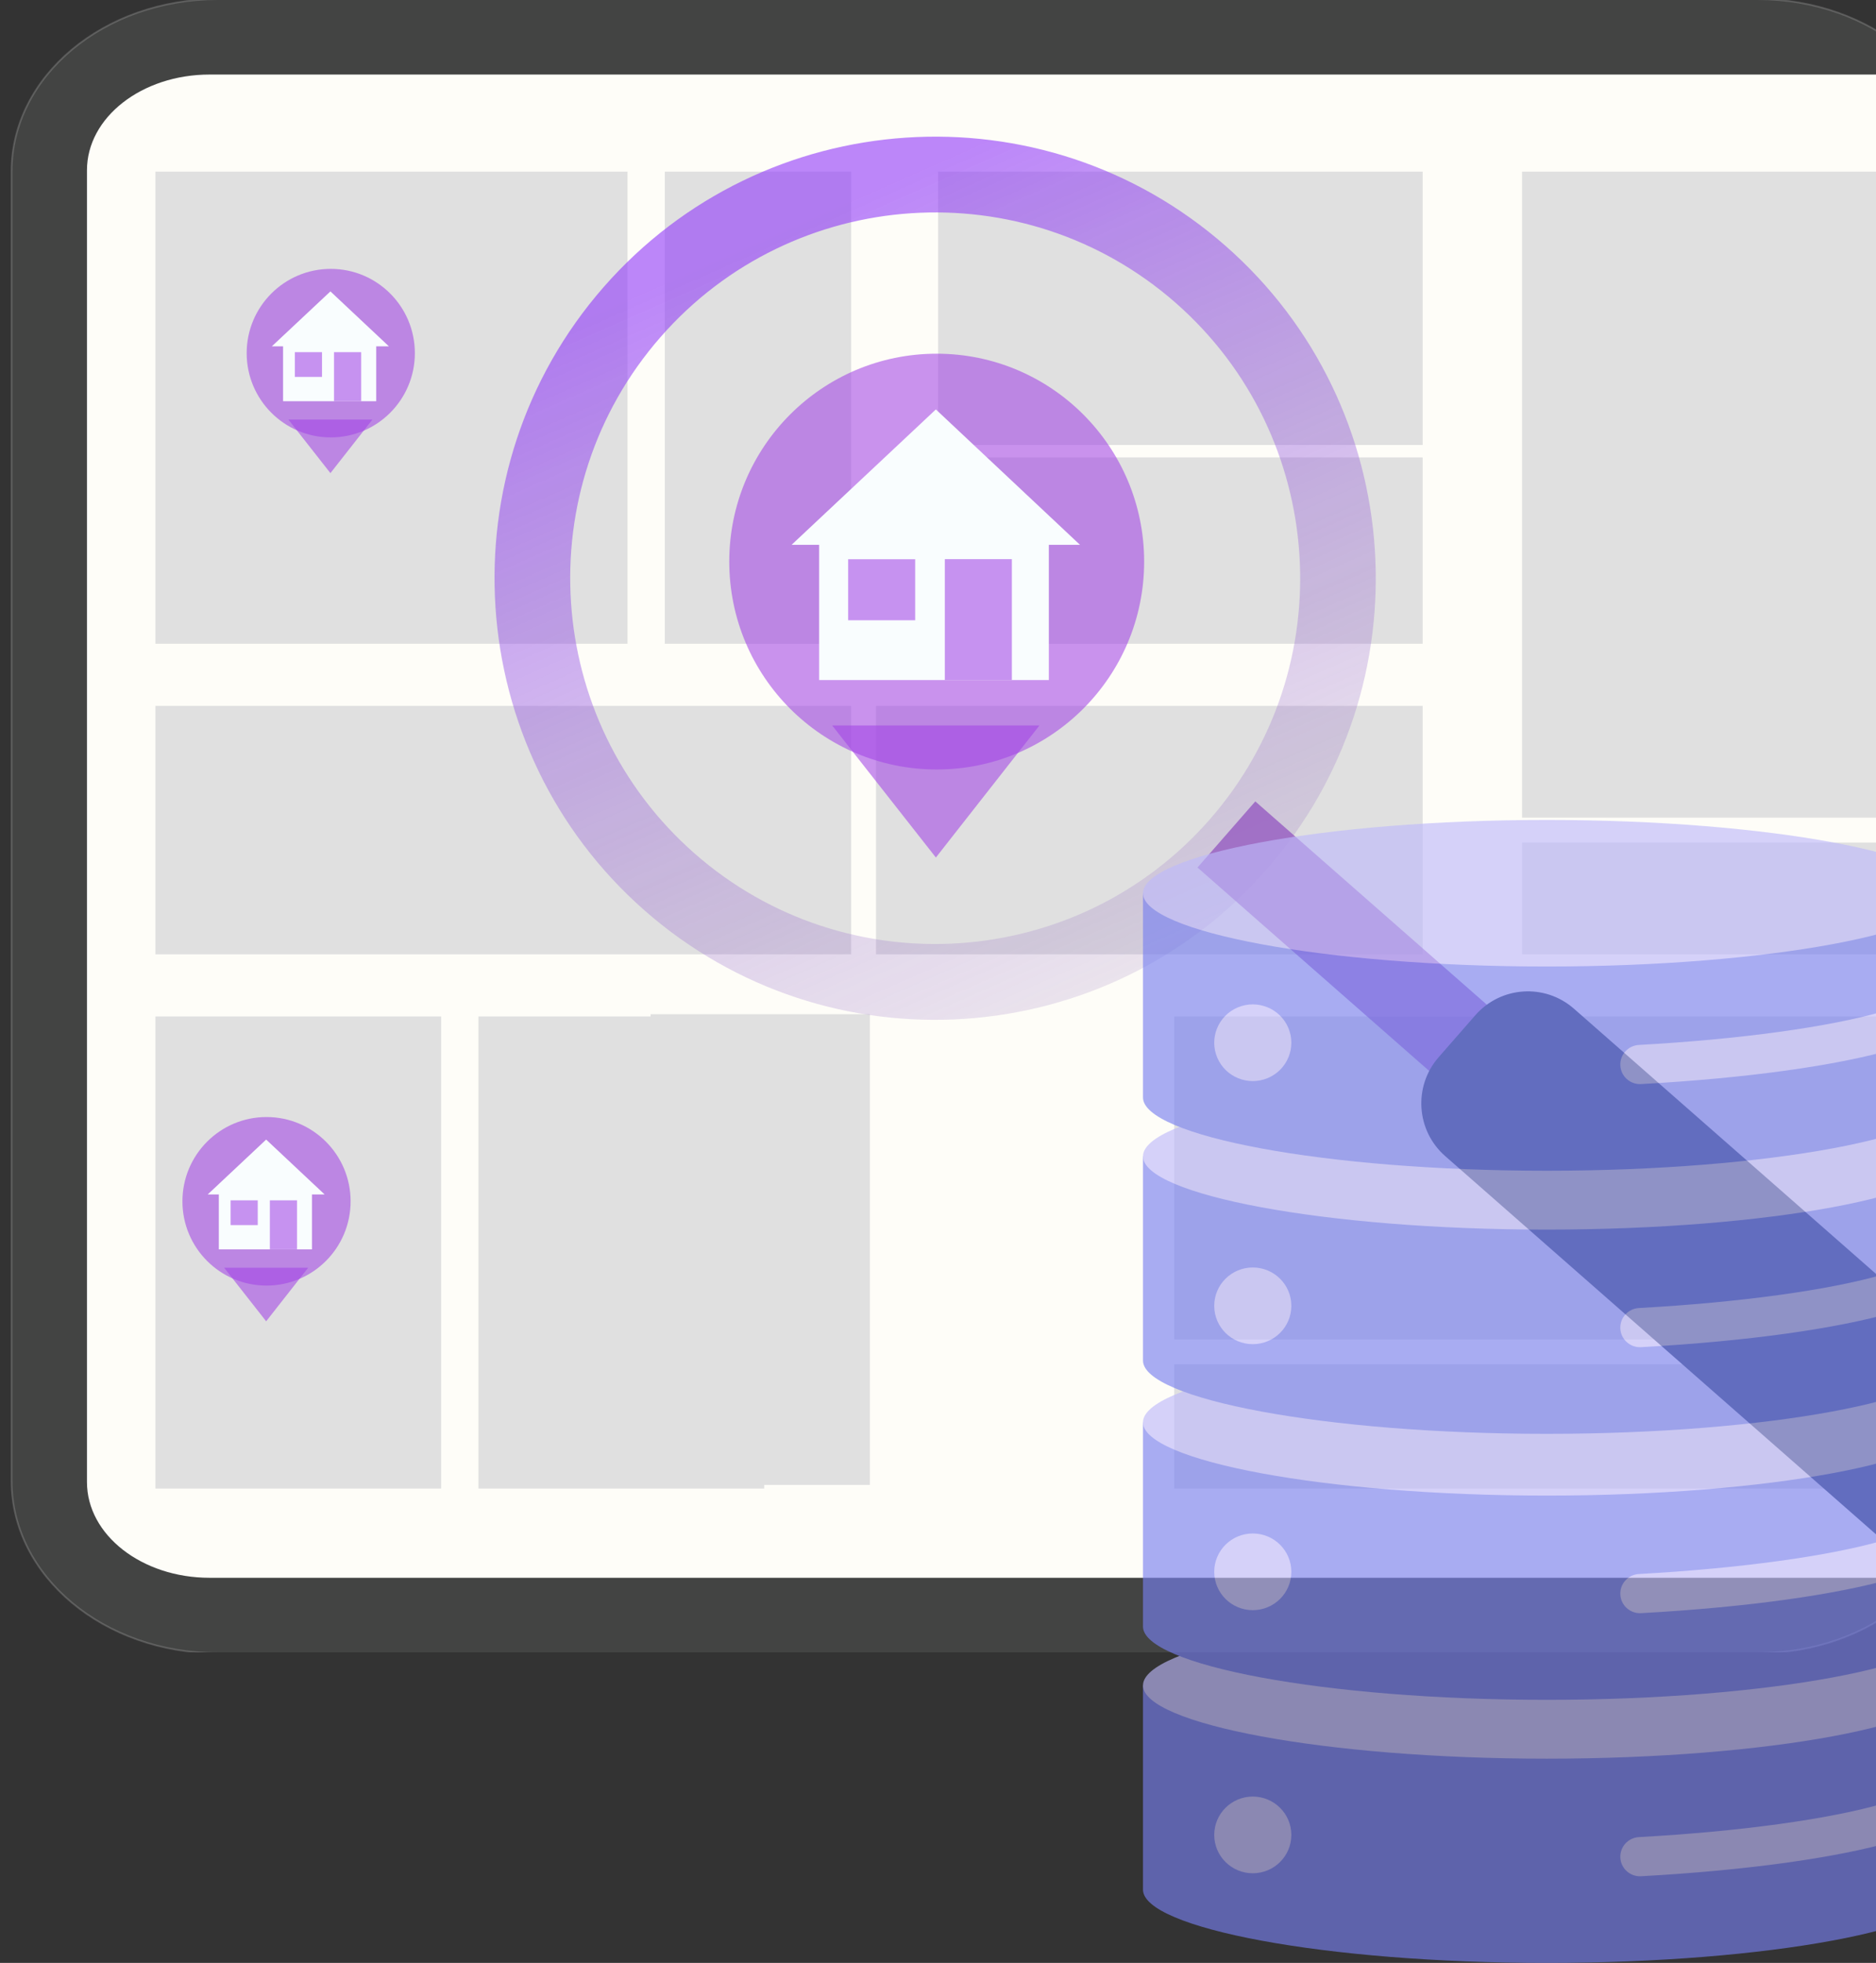 <svg xmlns="http://www.w3.org/2000/svg" width="151" height="158" viewBox="0 0 151 158" fill="none">
<rect x="0" y="0" width="151" height="158" fill="#333333" stroke="none"/>
<g clip-path="url(#clip0_6356_7301)">
<path opacity="0.2" d="M141.483 -0.069C150.631 -0.069 158.069 6.13 158.069 13.803V119.197C158.069 126.87 150.631 133.069 141.483 133.069H17.517C8.369 133.069 0.931 126.87 0.931 119.197V13.803C0.931 6.13 8.369 -0.069 17.517 -0.069H141.483Z" fill="#8F9593" fill-opacity="0.88" stroke="#EAEAEA" stroke-width="0.139"/>
<path d="M151.13 6H16.87C11.419 6 7 9.448 7 13.702V119.298C7 123.552 11.419 127 16.87 127H151.13C156.581 127 161 123.552 161 119.298V13.702C161 9.448 156.581 6 151.13 6Z" fill="#FEFDF8"/>
<path d="M50.51 13.817H12.51V51.817H50.51V13.817Z" fill="#E0E0E0"/>
<path d="M35.51 81.817H12.51V119.817H35.51V81.817Z" fill="#E0E0E0"/>
<path d="M61.51 81.817H38.51V119.817H61.51V81.817Z" fill="#E0E0E0"/>
<path d="M70.018 81.636H52.369V119.523H70.018V81.636Z" fill="#E0E0E0"/>
<path d="M114.51 13.817H75.51V35.817H114.51V13.817Z" fill="#E0E0E0"/>
<path d="M151.51 81.817H94.51V107.817H151.51V81.817Z" fill="#E0E0E0"/>
<path d="M151.51 109.817H94.51V119.817H151.51V109.817Z" fill="#E0E0E0"/>
<path d="M151.51 13.817H122.51V65.817H151.51V13.817Z" fill="#E0E0E0"/>
<path d="M151.51 67.817H122.51V76.817H151.51V67.817Z" fill="#E0E0E0"/>
<path d="M114.51 36.817H75.51V51.817H114.51V36.817Z" fill="#E0E0E0"/>
<path d="M68.51 56.817H12.51V76.817H68.51V56.817Z" fill="#E0E0E0"/>
<path d="M114.51 56.817H70.51V76.817H114.51V56.817Z" fill="#E0E0E0"/>
<path d="M68.51 13.817H53.51V51.817H68.51V13.817Z" fill="#E0E0E0"/>
<path d="M75.396 61.938C84.617 61.938 92.093 54.446 92.093 45.204C92.093 35.962 84.617 28.47 75.396 28.47C66.175 28.47 58.699 35.962 58.699 45.204C58.699 54.446 66.175 61.938 75.396 61.938Z" fill="#A346E5" fill-opacity="0.58"/>
<path d="M83.666 58.394H66.981L75.329 69.024L83.666 58.394Z" fill="#A346E5" fill-opacity="0.58"/>
<path d="M84.421 42.239H65.932V54.739H84.421V42.239Z" fill="#F9FDFE"/>
<path d="M86.931 43.856H63.713L75.328 32.956L86.931 43.856Z" fill="#F9FDFE"/>
<path d="M81.446 45.007H76.051V54.733H81.446V45.007Z" fill="#A346E5" fill-opacity="0.58"/>
<path d="M73.663 45.013H68.268V49.926H73.663V45.013Z" fill="#A346E5" fill-opacity="0.58"/>
<path d="M21.452 103.48C25.19 103.48 28.22 100.443 28.22 96.697C28.22 92.95 25.19 89.913 21.452 89.913C17.714 89.913 14.684 92.95 14.684 96.697C14.684 100.443 17.714 103.48 21.452 103.48Z" fill="#A346E5" fill-opacity="0.58"/>
<path d="M24.807 102.042H18.039L21.423 106.355L24.807 102.042Z" fill="#A346E5" fill-opacity="0.58"/>
<path d="M25.11 95.495H17.613V100.566H25.11V95.495Z" fill="#F9FDFE"/>
<path d="M26.13 96.146H16.717L21.423 91.727L26.13 96.146Z" fill="#F9FDFE"/>
<path d="M23.906 96.618H21.721V100.56H23.906V96.618Z" fill="#A346E5" fill-opacity="0.58"/>
<path d="M20.746 96.618H18.561V98.611H20.746V96.618Z" fill="#A346E5" fill-opacity="0.58"/>
<path d="M26.624 35.208C30.362 35.208 33.392 32.171 33.392 28.425C33.392 24.679 30.362 21.642 26.624 21.642C22.886 21.642 19.855 24.679 19.855 28.425C19.855 32.171 22.886 35.208 26.624 35.208Z" fill="#A346E5" fill-opacity="0.58"/>
<path d="M29.979 33.771H23.211L26.595 38.083L29.979 33.771Z" fill="#A346E5" fill-opacity="0.58"/>
<path d="M30.282 27.223H22.785V32.294H30.282V27.223Z" fill="#F9FDFE"/>
<path d="M31.301 27.875H21.883L26.595 23.455L31.301 27.875Z" fill="#F9FDFE"/>
<path d="M29.072 28.346H26.887V32.288H29.072V28.346Z" fill="#A346E5" fill-opacity="0.58"/>
<path d="M25.918 28.346H23.732V30.34H25.918V28.346Z" fill="#A346E5" fill-opacity="0.58"/>
<path d="M101.96 69.975C89.068 84.727 66.611 86.215 51.893 73.294C37.174 60.373 35.689 37.866 48.581 23.115C61.474 8.363 83.93 6.875 98.649 19.796C113.368 32.717 114.853 55.223 101.96 69.975ZM53.164 27.135C42.485 39.354 43.718 57.997 55.91 68.7C68.102 79.403 86.704 78.168 97.383 65.949C108.062 53.73 106.829 35.087 94.637 24.384C82.445 13.681 63.844 14.916 53.164 27.135Z" fill="url(#paint0_linear_6356_7301)" fill-opacity="0.6"/>
<path d="M101.039 64.507L96.387 69.829L124.328 94.361L128.98 89.039L101.039 64.507Z" fill="#853CB9" fill-opacity="0.62"/>
<path d="M118.75 81.719L115.797 85.098C113.749 87.441 113.984 91.002 116.321 93.054L150.901 123.415C153.237 125.467 156.791 125.231 158.839 122.889L161.792 119.51C163.84 117.168 163.605 113.606 161.268 111.554L126.688 81.194C124.352 79.142 120.798 79.377 118.75 81.719Z" fill="#3C4D68"/>
</g>
<g opacity="0.64" clip-path="url(#clip1_6356_7301)">
<path d="M92 152.103C92 155.176 106.551 158.001 124.5 158.001C142.45 158.001 157.001 155.176 157.001 152.103V135.662H92V152.103Z" fill="#777FF0"/>
<path d="M132.004 151.026C131.169 151.026 130.469 150.377 130.422 149.536C130.373 148.666 131.043 147.922 131.918 147.873C140.061 147.422 147.242 146.434 151.619 145.163C152.459 144.919 153.34 145.4 153.586 146.235C153.831 147.071 153.349 147.947 152.508 148.191C147.841 149.546 140.591 150.553 132.094 151.023C132.064 151.025 132.034 151.026 132.004 151.026Z" fill="#BDB9FB"/>
<path d="M124.5 129.764C106.551 129.764 92 132.589 92 135.662C92 138.735 106.551 141.56 124.5 141.56C142.45 141.56 157 138.735 157 135.662C157 132.589 142.449 129.764 124.5 129.764Z" fill="#BDB9FB"/>
<path d="M100.837 150.783C102.551 150.783 103.94 149.401 103.94 147.696C103.94 145.992 102.551 144.61 100.837 144.61C99.124 144.61 97.734 145.992 97.734 147.696C97.734 149.401 99.124 150.783 100.837 150.783Z" fill="#BDB9FB"/>
<path d="M92 130.926C92 133.999 106.551 136.824 124.5 136.824C142.45 136.824 157.001 133.999 157.001 130.926V114.485H92V130.926Z" fill="#777FF0"/>
<path d="M132.004 129.849C131.169 129.849 130.469 129.2 130.422 128.359C130.373 127.489 131.043 126.745 131.918 126.696C140.061 126.245 147.242 125.257 151.619 123.986C152.459 123.742 153.34 124.223 153.586 125.058C153.831 125.894 153.349 126.77 152.508 127.014C147.841 128.369 140.591 129.376 132.094 129.846C132.064 129.848 132.034 129.849 132.004 129.849Z" fill="#BDB9FB"/>
<path d="M124.5 108.587C106.551 108.587 92 111.412 92 114.485C92 117.558 106.551 120.383 124.5 120.383C142.45 120.383 157 117.558 157 114.485C157 111.412 142.449 108.587 124.5 108.587Z" fill="#BDB9FB"/>
<path d="M100.837 129.606C102.551 129.606 103.94 128.224 103.94 126.519C103.94 124.815 102.551 123.433 100.837 123.433C99.124 123.433 97.734 124.815 97.734 126.519C97.734 128.224 99.124 129.606 100.837 129.606Z" fill="#BDB9FB"/>
<path d="M92 109.515C92 112.588 106.551 115.413 124.5 115.413C142.45 115.413 157.001 112.588 157.001 109.515V93.075H92V109.515Z" fill="#777FF0"/>
<path d="M132.004 108.439C131.169 108.439 130.469 107.79 130.422 106.949C130.373 106.079 131.043 105.335 131.918 105.287C140.061 104.835 147.242 103.847 151.619 102.577C152.459 102.332 153.34 102.813 153.586 103.648C153.831 104.485 153.349 105.36 152.508 105.604C147.841 106.959 140.591 107.966 132.094 108.436C132.064 108.438 132.034 108.439 132.004 108.439Z" fill="#BDB9FB"/>
<path d="M124.5 87.177C106.551 87.177 92 90.002 92 93.074C92 96.147 106.551 98.973 124.5 98.973C142.45 98.973 157 96.148 157 93.074C157 90.001 142.449 87.176 124.5 87.176V87.177Z" fill="#BDB9FB"/>
<path d="M100.837 108.195C102.551 108.195 103.94 106.813 103.94 105.109C103.94 103.404 102.551 102.023 100.837 102.023C99.124 102.023 97.734 103.404 97.734 105.109C97.734 106.813 99.124 108.195 100.837 108.195Z" fill="#BDB9FB"/>
<path d="M92 88.338C92 91.411 106.551 94.236 124.5 94.236C142.45 94.236 157.001 91.411 157.001 88.338V71.898H92V88.339V88.338Z" fill="#777FF0"/>
<path d="M132.004 87.262C131.169 87.262 130.469 86.613 130.422 85.772C130.373 84.902 131.043 84.158 131.918 84.11C140.061 83.658 147.242 82.671 151.619 81.4C152.459 81.155 153.34 81.636 153.586 82.471C153.831 83.308 153.349 84.184 152.508 84.427C147.841 85.782 140.591 86.789 132.094 87.259C132.064 87.261 132.034 87.262 132.004 87.262Z" fill="#BDB9FB"/>
<path d="M124.5 66C106.551 66 92 68.825 92 71.898C92 74.972 106.551 77.797 124.5 77.797C142.45 77.797 157 74.972 157 71.898C157 68.825 142.449 66 124.5 66Z" fill="#BDB9FB"/>
<path d="M102.051 86.773C103.628 86.106 104.363 84.294 103.693 82.725C103.022 81.156 101.2 80.425 99.623 81.092C98.046 81.759 97.311 83.571 97.981 85.14C98.652 86.708 100.474 87.439 102.051 86.773Z" fill="#BDB9FB"/>
</g>
<defs>
<linearGradient id="paint0_linear_6356_7301" x1="80.354" y1="120.43" x2="26.248" y2="-2.001" gradientUnits="userSpaceOnUse">
<stop stop-color="#A3A3A3" stop-opacity="0"/>
<stop offset="0.75" stop-color="#8F37FA"/>
</linearGradient>
<clipPath id="clip0_6356_7301">
<rect width="161" height="133" fill="white" transform="translate(0.805)"/>
</clipPath>
<clipPath id="clip1_6356_7301">
<rect width="65" height="92" fill="white" transform="translate(92 66)"/>
</clipPath>
</defs>
</svg>
